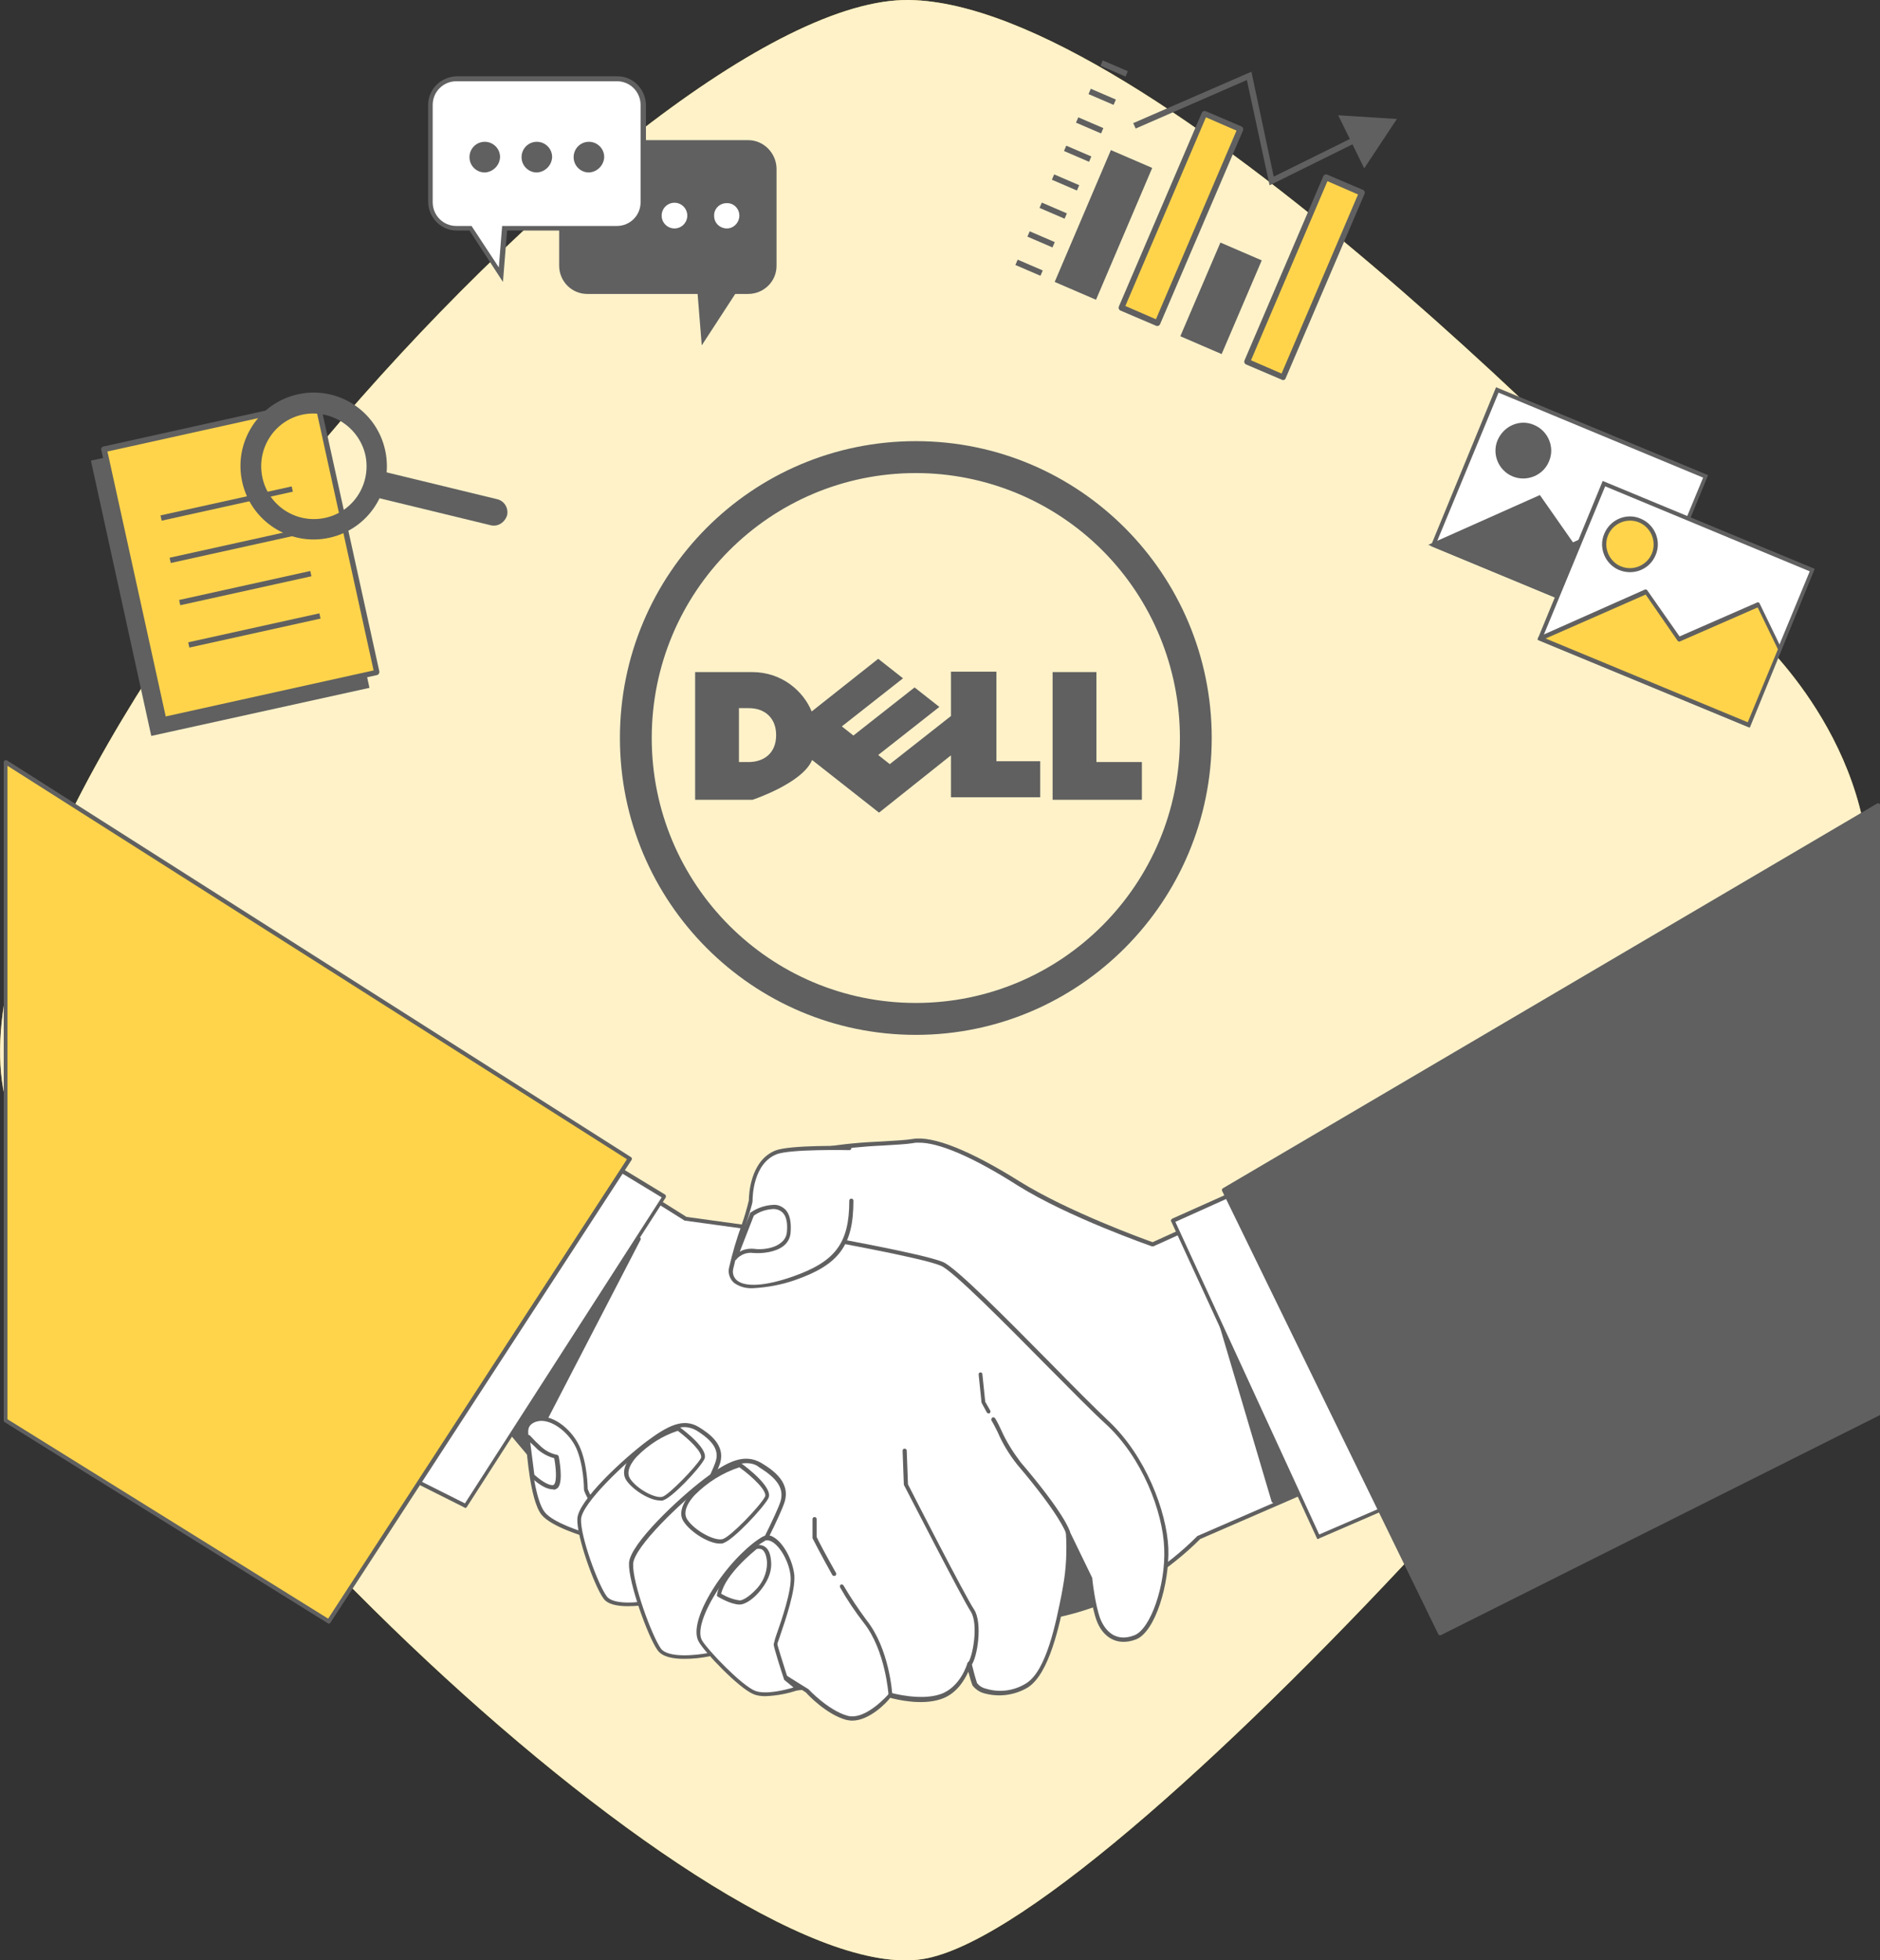 <svg width="329" height="343" viewBox="0 0 329 343" fill="none" xmlns="http://www.w3.org/2000/svg">
<rect x="0" y="0" width="329" height="343" fill="#333333" stroke="none"/>
<g clip-path="url(#clip0_546_3448)">
<path d="M308.605 112.375C306.869 110.633 305.206 108.892 303.542 107.151C285.606 87.999 201.204 0.653 159.112 1.01717e-06C111.812 -0.725 -14.826 142.409 1.447 194.207C17.719 246.005 127 350.037 162.294 342.637C197.588 335.238 312.149 205.524 324.227 170.92C334.497 141.393 314.608 118.468 308.605 112.375Z" fill="#FFD44B"/>
<path opacity="0.7" d="M308.605 112.375C306.869 110.633 305.206 108.892 303.542 107.151C285.606 87.999 201.204 0.653 159.112 1.01717e-06C111.812 -0.725 -14.826 142.409 1.447 194.207C17.719 246.005 127 350.037 162.294 342.637C197.588 335.238 312.149 205.524 324.227 170.92C334.497 141.393 314.608 118.468 308.605 112.375Z" fill="white"/>
<path d="M194.684 27.03L185.245 49.098L191.559 51.816L200.998 29.748L194.684 27.03Z" fill="#606060"/>
<path d="M191.802 52.451L184.57 49.332L194.406 26.262L201.638 29.381L191.802 52.451ZM185.944 48.824L191.296 51.145L200.336 30.034L194.984 27.713L185.944 48.824Z" fill="#606060"/>
<path d="M210.798 19.774L196.255 53.776L202.569 56.494L217.112 22.492L210.798 19.774Z" fill="#FFD44B"/>
<path d="M202.361 57.022L196.069 54.337C195.78 54.192 195.708 53.902 195.78 53.684L210.317 19.733C210.462 19.442 210.751 19.37 210.968 19.442L217.26 22.127C217.549 22.272 217.622 22.562 217.549 22.78L203.012 56.731C202.868 57.022 202.578 57.094 202.361 57.022ZM196.937 53.539L202.289 55.861L216.392 22.852L211.04 20.531L196.937 53.539Z" fill="#606060"/>
<path d="M213.829 43.131L207.241 58.532L213.555 61.249L220.143 45.849L213.829 43.131Z" fill="#606060"/>
<path d="M213.789 61.955L206.556 58.835L213.572 42.44L220.804 45.559L213.789 61.955ZM207.93 58.255L213.282 60.576L219.502 46.067L214.15 43.745L207.93 58.255Z" fill="#606060"/>
<path d="M232.067 30.964L218.236 63.299L224.55 66.016L238.381 33.681L232.067 30.964Z" fill="#FFD44B"/>
<path d="M224.348 66.453L218.056 63.768C217.766 63.623 217.694 63.333 217.766 63.115L231.58 30.832C231.725 30.542 232.014 30.47 232.231 30.542L238.523 33.226C238.812 33.371 238.885 33.662 238.812 33.879L224.999 66.162C224.926 66.453 224.565 66.598 224.348 66.453ZM218.924 63.043L224.275 65.364L237.655 34.024L232.303 31.703L218.924 63.043Z" fill="#606060"/>
<path d="M192.981 10.572L192.582 11.505L196.969 13.393L197.368 12.46L192.981 10.572Z" fill="#606060"/>
<path d="M190.889 15.531L190.49 16.465L194.876 18.353L195.276 17.419L190.889 15.531Z" fill="#606060"/>
<path d="M188.701 20.529L188.302 21.462L192.689 23.35L193.088 22.417L188.701 20.529Z" fill="#606060"/>
<path d="M186.598 25.49L186.198 26.423L190.585 28.311L190.984 27.378L186.598 25.49Z" fill="#606060"/>
<path d="M184.477 30.516L184.077 31.449L188.464 33.337L188.863 32.404L184.477 30.516Z" fill="#606060"/>
<path d="M182.318 35.447L181.918 36.38L186.305 38.268L186.704 37.335L182.318 35.447Z" fill="#606060"/>
<path d="M180.197 40.473L179.797 41.406L184.184 43.294L184.583 42.361L180.197 40.473Z" fill="#606060"/>
<path d="M178.093 45.434L177.694 46.367L182.08 48.255L182.48 47.322L178.093 45.434Z" fill="#606060"/>
<path d="M198.745 22.489L198.311 21.546L218.996 12.55L222.901 30.905L237.583 23.65L238.017 24.593L222.178 32.428L218.2 14.002L198.745 22.489Z" fill="#606060"/>
<path d="M238.74 29.454L244.454 20.821L234.184 20.168L238.74 29.454Z" fill="#606060"/>
<path d="M53.679 72.771L16.386 81.01L26.762 128.266L64.056 120.027L53.679 72.771Z" fill="#606060"/>
<path d="M64.657 120.355L26.47 128.77L15.911 80.599L54.098 72.184L64.657 120.355ZM27.121 127.682L63.5 119.629L53.375 73.272L16.996 81.325L27.121 127.682Z" fill="#606060"/>
<path d="M55.548 70.37L18.254 78.609L28.631 125.865L65.924 117.626L55.548 70.37Z" fill="#FFD44B"/>
<path d="M66.031 118.106L28.712 126.376C28.495 126.449 28.206 126.303 28.134 126.013L17.719 78.713C17.647 78.495 17.792 78.205 18.081 78.133L55.4 69.862C55.617 69.79 55.906 69.935 55.978 70.225L66.393 117.525C66.393 117.816 66.248 118.033 66.031 118.106ZM29.002 125.36L65.38 117.308L55.183 70.951L18.804 79.003L29.002 125.36Z" fill="#606060"/>
<path d="M51.045 85.11L28.09 90.182L28.292 91.103L51.247 86.031L51.045 85.11Z" fill="#606060"/>
<path d="M52.637 92.517L29.682 97.589L29.884 98.51L52.839 93.438L52.637 92.517Z" fill="#606060"/>
<path d="M54.3 99.909L31.345 104.98L31.547 105.901L54.502 100.83L54.3 99.909Z" fill="#606060"/>
<path d="M55.892 107.316L32.936 112.387L33.139 113.308L56.094 108.237L55.892 107.316Z" fill="#606060"/>
<path d="M52.29 69.5C45.636 70.951 41.441 77.552 42.888 84.227C44.334 90.901 50.916 95.109 57.569 93.658C64.223 92.207 68.418 85.605 66.972 78.931C65.453 72.256 58.871 68.049 52.29 69.5ZM56.991 91.046C51.784 92.207 46.576 88.87 45.419 83.646C44.262 78.423 47.589 73.2 52.796 72.039C58.003 70.878 63.211 74.215 64.368 79.439C65.525 84.734 62.198 89.885 56.991 91.046Z" fill="#606060"/>
<path d="M57.642 94.093C50.771 95.616 43.9 91.263 42.382 84.299C40.863 77.407 45.202 70.515 52.145 68.992C59.016 67.468 65.887 71.821 67.406 78.785C68.924 85.75 64.585 92.569 57.642 94.093ZM52.362 69.935C45.925 71.313 41.875 77.697 43.322 84.081C44.768 90.466 51.06 94.601 57.425 93.15C63.862 91.771 67.912 85.387 66.465 79.003C65.091 72.619 58.727 68.556 52.362 69.935ZM57.063 91.554C51.567 92.787 46.142 89.305 44.985 83.791C43.756 78.278 47.227 72.837 52.724 71.676C58.22 70.515 63.645 73.925 64.802 79.438C66.031 84.879 62.56 90.32 57.063 91.554ZM52.941 72.546C47.95 73.635 44.841 78.568 45.925 83.574C47.01 88.579 51.928 91.699 56.919 90.611C61.909 89.522 65.019 84.589 63.934 79.584C62.777 74.65 57.859 71.531 52.941 72.546Z" fill="#606060"/>
<path d="M86.933 91.916C86.571 91.989 86.21 91.989 85.92 91.916L65.597 86.983C64.368 86.693 63.572 85.387 63.862 84.154C64.151 82.921 65.453 82.123 66.682 82.413L87.005 87.346C88.235 87.636 89.03 88.87 88.741 90.175C88.452 91.046 87.801 91.699 86.933 91.916Z" fill="#606060"/>
<path d="M102.772 24.884H130.906C133.365 24.884 135.462 26.915 135.462 29.381V46.43C135.462 48.896 133.437 50.928 130.978 50.928H128.519L123.167 59.053L122.516 50.928H102.844C100.385 50.928 98.288 48.896 98.288 46.43V29.454C98.288 26.915 100.313 24.884 102.772 24.884Z" fill="#606060"/>
<path d="M122.806 60.431L122.082 51.435H102.772C100.024 51.435 97.854 49.187 97.854 46.502V29.454C97.854 26.697 100.096 24.521 102.844 24.521H130.906C133.654 24.521 135.824 26.77 135.896 29.454V46.502C135.896 49.259 133.654 51.435 130.906 51.435H128.664L122.806 60.431ZM102.772 25.319C100.53 25.319 98.649 27.132 98.649 29.454V46.502C98.649 48.751 100.458 50.638 102.772 50.638H122.878L123.456 57.892L128.23 50.638H130.906C133.148 50.638 135.028 48.824 135.028 46.502V29.454C135.028 27.205 133.22 25.319 130.906 25.319H102.772Z" fill="#606060"/>
<path d="M111.161 37.724C111.161 36.491 110.149 35.475 108.919 35.548C107.69 35.548 106.677 36.563 106.75 37.797C106.75 39.03 107.762 39.973 108.992 39.973C110.149 39.973 111.161 38.958 111.161 37.724C111.161 37.797 111.161 37.797 111.161 37.724Z" fill="white"/>
<path d="M118.032 39.973C119.27 39.973 120.274 38.966 120.274 37.724C120.274 36.482 119.27 35.475 118.032 35.475C116.794 35.475 115.79 36.482 115.79 37.724C115.79 38.966 116.794 39.973 118.032 39.973Z" fill="white"/>
<path d="M129.387 37.724C129.387 36.491 128.374 35.475 127.145 35.548C125.915 35.548 124.903 36.563 124.975 37.797C124.975 39.03 125.988 39.973 127.217 39.973C128.374 39.973 129.387 38.958 129.387 37.724C129.387 37.797 129.387 37.797 129.387 37.724Z" fill="white"/>
<path d="M107.979 13.784H79.845C77.314 13.784 75.289 15.815 75.289 18.354V35.403C75.289 37.869 77.314 39.901 79.773 39.901H82.232L87.584 48.026L88.235 39.901H107.907C110.366 39.901 112.463 37.869 112.463 35.403V18.354C112.535 15.815 110.51 13.784 107.979 13.784Z" fill="white"/>
<path d="M88.018 49.332L82.16 40.336H79.918C77.169 40.336 75 38.087 74.927 35.403V18.354C74.927 15.598 77.169 13.421 79.918 13.349H108.051C110.8 13.349 112.969 15.598 113.042 18.354V35.403C113.042 38.16 110.8 40.336 108.051 40.336H88.741L88.018 49.332ZM79.845 14.219C77.603 14.219 75.723 16.033 75.723 18.354V35.403C75.723 37.652 77.531 39.538 79.845 39.538H82.521L87.295 46.792L87.873 39.538H107.979C110.221 39.538 112.102 37.724 112.102 35.403V18.354C112.102 16.105 110.293 14.219 107.979 14.219H79.845Z" fill="#606060"/>
<path d="M87.005 27.495C87.005 26.262 85.993 25.246 84.763 25.246C83.534 25.246 82.521 26.262 82.521 27.495C82.521 28.729 83.534 29.744 84.763 29.744C85.993 29.744 87.005 28.729 87.005 27.495Z" fill="#606060"/>
<path d="M84.835 30.179C83.389 30.179 82.159 29.019 82.159 27.495C82.159 26.044 83.317 24.811 84.835 24.811C86.282 24.811 87.511 25.972 87.511 27.495C87.439 28.946 86.282 30.107 84.835 30.179ZM84.835 25.681C83.823 25.681 83.027 26.48 83.027 27.495C83.027 28.511 83.823 29.309 84.835 29.309C85.848 29.309 86.644 28.511 86.644 27.495C86.571 26.48 85.776 25.681 84.835 25.681Z" fill="#606060"/>
<path d="M96.118 27.495C96.118 26.262 95.106 25.246 93.876 25.246C92.647 25.246 91.634 26.262 91.634 27.495C91.634 28.729 92.647 29.744 93.876 29.744C95.106 29.744 96.118 28.729 96.118 27.495Z" fill="#606060"/>
<path d="M93.948 30.179C92.502 30.179 91.272 29.019 91.272 27.495C91.272 26.044 92.43 24.811 93.948 24.811C95.395 24.811 96.624 25.972 96.624 27.495C96.552 28.946 95.395 30.107 93.948 30.179ZM93.948 25.681C92.936 25.681 92.14 26.48 92.14 27.495C92.14 28.511 92.936 29.309 93.948 29.309C94.961 29.309 95.756 28.511 95.756 27.495C95.684 26.48 94.888 25.681 93.948 25.681Z" fill="#606060"/>
<path d="M105.303 27.495C105.303 26.262 104.291 25.246 103.061 25.246C101.832 25.246 100.819 26.262 100.819 27.495C100.819 28.729 101.832 29.744 103.061 29.744C104.291 29.744 105.303 28.729 105.303 27.495Z" fill="#606060"/>
<path d="M103.061 30.179C101.615 30.179 100.385 29.019 100.385 27.495C100.385 26.044 101.542 24.811 103.061 24.811C104.508 24.811 105.737 25.972 105.737 27.495C105.665 28.946 104.508 30.107 103.061 30.179ZM103.061 25.681C102.049 25.681 101.253 26.48 101.253 27.495C101.253 28.511 102.049 29.309 103.061 29.309C104.074 29.309 104.869 28.511 104.869 27.495C104.869 26.48 104.074 25.681 103.061 25.681Z" fill="#606060"/>
<path d="M262.042 68.222L250.878 95.306L287.302 110.414L298.467 83.329L262.042 68.222Z" fill="white"/>
<path d="M287.486 110.924L250.384 95.544L261.811 67.758L298.913 83.138L287.486 110.924ZM251.324 95.109L287.125 109.981L298.046 83.574L262.245 68.702L251.324 95.109Z" fill="#606060"/>
<path d="M292.766 97.14L289.005 89.377L275.119 95.399L269.333 87.128L250.891 95.326L287.342 110.416L292.766 97.14Z" fill="#606060"/>
<path d="M287.486 110.924L249.95 95.326L269.478 86.621L275.264 94.891L289.222 88.797L293.2 97.067L287.486 110.924ZM251.758 95.326L287.125 109.981L292.404 97.212L288.86 89.885L274.974 95.907L269.188 87.636L251.758 95.326Z" fill="#606060"/>
<path d="M270.707 80.599C269.767 82.921 267.091 84.009 264.849 83.066C262.607 82.123 261.45 79.439 262.39 77.189C263.33 74.868 266.006 73.78 268.248 74.723C270.563 75.666 271.647 78.278 270.707 80.599Z" fill="#606060"/>
<path d="M264.704 83.356C262.245 82.34 261.016 79.439 262.101 76.972C263.185 74.505 266.006 73.272 268.465 74.36C270.924 75.376 272.154 78.278 271.069 80.744C270.056 83.211 267.163 84.372 264.704 83.356ZM268.176 75.013C266.078 74.143 263.619 75.158 262.752 77.262C261.884 79.366 262.896 81.832 264.994 82.703C267.091 83.574 269.55 82.558 270.418 80.454C271.286 78.35 270.273 75.884 268.176 75.013Z" fill="#606060"/>
<path d="M280.71 84.641L269.545 111.725L305.97 126.833L317.135 99.748L280.71 84.641Z" fill="white"/>
<path d="M306.218 127.319L269.044 111.939L280.471 84.154L317.573 99.534L306.218 127.319ZM269.984 111.504L305.784 126.376L316.705 99.969L280.905 85.097L269.984 111.504Z" fill="#606060"/>
<path d="M311.498 113.535L307.665 105.773L293.778 111.794L287.993 103.524L269.55 111.722L306.001 126.811L311.498 113.535Z" fill="#FFD44B"/>
<path d="M305.856 127.174L269.405 112.084C269.188 112.012 269.116 111.794 269.188 111.577C269.188 111.504 269.261 111.432 269.405 111.359L287.848 103.161C287.993 103.089 288.209 103.161 288.282 103.306L293.923 111.359L307.52 105.41C307.665 105.338 307.881 105.41 307.954 105.628L311.715 113.39C311.787 113.463 311.787 113.608 311.715 113.68L306.218 126.956C306.218 127.174 306.073 127.247 305.856 127.174ZM270.49 111.722L305.856 126.376L311.136 113.608L307.592 106.281L293.995 112.23C293.851 112.302 293.634 112.23 293.561 112.084L287.993 104.032L270.49 111.722Z" fill="#606060"/>
<path d="M285.244 99.751C287.721 99.751 289.728 97.738 289.728 95.254C289.728 92.769 287.721 90.756 285.244 90.756C282.768 90.756 280.76 92.769 280.76 95.254C280.76 97.738 282.768 99.751 285.244 99.751Z" fill="#FFD44B"/>
<path d="M283.364 99.751C280.905 98.736 279.675 95.834 280.76 93.367C281.773 90.901 284.666 89.668 287.125 90.756C289.584 91.771 290.813 94.673 289.728 97.14C288.716 99.606 285.895 100.767 283.364 99.751ZM286.835 91.409C284.738 90.538 282.279 91.554 281.411 93.658C280.543 95.761 281.556 98.228 283.653 99.099C285.751 99.969 288.21 98.954 289.077 96.85C289.945 94.746 288.933 92.279 286.835 91.409Z" fill="#606060"/>
<path d="M201.71 217.64C201.71 217.64 187.39 212.706 178.278 206.975C169.165 201.244 162.945 199.068 159.763 199.576C156.58 200.083 149.42 200.083 144.213 201.026C139.006 201.97 135.751 202.985 134.811 205.452C133.871 207.918 137.993 214.883 143.201 216.334C148.408 217.785 158.75 224.749 158.75 224.749C158.75 224.749 113.548 268.059 115.284 272.557C117.019 276.983 136.764 295.119 139.44 295.337C142.188 295.555 182.906 282.932 185.365 282.424C190.862 281.19 196.142 279.014 200.843 275.967C204.025 273.936 207.062 271.469 209.738 268.785L230.206 259.862L206.99 215.028L201.71 217.64Z" fill="white"/>
<path d="M139.585 295.772H139.512C136.33 295.482 116.658 276.983 114.994 272.775C113.259 268.35 152.313 230.625 158.244 224.894C156.364 223.661 147.685 218.075 143.128 216.769C139.584 215.753 136.619 212.416 135.245 209.514C134.377 207.773 134.16 206.322 134.522 205.379C135.534 202.84 138.717 201.752 144.141 200.736C147.54 200.156 150.939 199.866 154.411 199.721C156.581 199.576 158.461 199.503 159.763 199.285C163.307 198.705 169.816 201.317 178.495 206.758C187.029 212.054 200.264 216.842 201.71 217.349L206.99 214.955C207.135 214.883 207.352 214.955 207.424 215.1L230.64 259.934C230.712 260.007 230.712 260.152 230.64 260.224C230.64 260.297 230.568 260.37 230.423 260.442L210.028 269.293C207.352 271.977 204.314 274.371 201.132 276.475C196.286 279.522 191.007 281.698 185.438 282.931C184.642 283.077 179.796 284.528 173.721 286.341C157.014 291.274 141.827 295.772 139.585 295.772ZM160.703 199.938C160.414 199.938 160.124 199.938 159.835 200.011C158.533 200.228 156.653 200.301 154.411 200.446C151.012 200.591 147.612 200.954 144.286 201.462C139.078 202.477 136.041 203.42 135.173 205.669C134.883 206.395 135.173 207.773 135.896 209.224C137.198 211.981 140.091 215.173 143.345 216.116C148.553 217.567 158.606 224.314 158.967 224.604C159.04 224.677 159.112 224.749 159.112 224.894C159.112 224.967 159.112 225.112 159.04 225.184C140.959 242.523 114.488 269.51 115.645 272.557C117.381 276.983 137.053 294.902 139.512 295.119C141.248 295.264 161.426 289.243 173.504 285.688C179.869 283.802 184.497 282.424 185.293 282.279C190.79 281.045 195.997 278.869 200.698 275.894C203.88 273.863 206.845 271.469 209.521 268.785C209.521 268.785 209.594 268.712 209.666 268.712L229.844 259.934L206.99 215.753L201.855 218.075C201.783 218.075 201.71 218.075 201.566 218.075C201.421 218.002 187.101 213.069 178.061 207.411C170.322 202.477 164.247 199.866 160.703 199.938Z" fill="#606060"/>
<path d="M180.954 259.281C180.954 259.281 191.368 268.567 192.525 272.557C193.176 275.169 193.032 277.926 192.236 280.465L185.438 282.496L180.954 259.281Z" fill="#606060"/>
<path d="M185.438 282.859C185.365 282.859 185.293 282.859 185.221 282.786C185.148 282.714 185.076 282.641 185.076 282.569L180.592 259.354C180.592 259.136 180.664 258.991 180.881 258.919C181.026 258.919 181.098 258.919 181.171 258.991C181.604 259.354 191.73 268.422 192.815 272.412C193.466 275.097 193.393 277.926 192.525 280.538C192.453 280.61 192.381 280.755 192.308 280.755L185.51 282.786L185.438 282.859ZM181.46 260.297L185.655 282.061L191.874 280.175C192.598 277.708 192.67 275.097 192.091 272.63C191.223 269.51 183.919 262.546 181.46 260.297Z" fill="#606060"/>
<path d="M213.355 230.48L222.901 262.691L230.351 260.007L213.355 230.48Z" fill="#606060"/>
<path d="M222.901 263.054C222.829 263.054 222.829 263.054 222.757 262.981C222.684 262.909 222.612 262.836 222.54 262.764L212.993 230.553C212.921 230.335 213.065 230.19 213.21 230.118C213.354 230.045 213.499 230.118 213.571 230.263L230.64 259.789C230.712 259.862 230.712 260.007 230.64 260.079C230.64 260.152 230.495 260.224 230.423 260.297L222.974 262.981C222.974 263.054 222.974 263.054 222.901 263.054ZM214.512 233.237L223.118 262.256L229.844 259.789L214.512 233.237Z" fill="#606060"/>
<path d="M143.201 216.406C143.201 216.406 161.499 219.598 164.898 221.122C168.297 222.645 187.101 242.668 193.755 248.835C200.409 255.001 203.88 264.722 204.097 270.889C204.314 277.055 201.855 285.253 198.673 286.486C195.491 287.72 193.249 285.978 192.236 283.512C191.224 281.045 190.79 276.33 190.79 276.33L186.812 268.132C187.101 271.324 186.884 274.589 186.306 277.781C185.293 282.496 183.557 292.363 179.652 294.829C175.674 297.296 171.045 295.845 170.539 294.612C170.105 293.451 169.816 292.29 169.526 291.129C169.526 291.129 168.297 295.555 164.608 296.788C160.92 298.021 155.713 296.57 155.713 296.57C155.713 296.57 151.518 301.503 148.046 300.56C144.575 299.617 141.103 295.845 141.103 295.845C141.103 295.845 129.532 288.663 118.9 281.263C108.268 273.863 89.247 250.576 89.247 250.576L80.135 244.845L108.051 205.742L119.912 213.142L143.201 216.406Z" fill="white"/>
<path d="M149.131 301.068C148.77 301.068 148.408 300.996 148.046 300.923C144.647 299.98 141.393 296.57 141.031 296.135C140.308 295.627 129.025 288.663 118.828 281.553C108.485 274.371 90.115 252.027 89.175 250.866L80.062 245.207C79.99 245.135 79.918 245.062 79.918 244.99C79.918 244.917 79.918 244.772 79.99 244.7L107.834 205.597C107.907 205.452 108.124 205.379 108.341 205.524L120.129 212.924L143.273 216.116C143.996 216.261 161.643 219.381 165.042 220.832C167.357 221.847 176.18 230.771 183.919 238.606C187.897 242.668 191.73 246.513 193.972 248.617C200.481 254.711 204.169 264.432 204.459 270.889C204.676 277.055 202.217 285.471 198.817 286.849C195.201 288.227 192.887 286.124 191.947 283.657C191.007 281.19 190.573 277.055 190.428 276.475L187.246 269.946C187.318 272.63 187.173 275.314 186.667 277.926L186.45 279.159C185.438 284.31 183.629 292.87 179.869 295.264C177.554 296.643 174.806 297.006 172.202 296.28C171.407 296.062 170.684 295.555 170.177 294.902C169.888 294.104 169.671 293.306 169.454 292.508C168.803 293.959 167.357 296.425 164.681 297.296C161.282 298.457 156.87 297.368 155.785 297.078C155.206 297.876 152.169 301.068 149.131 301.068ZM80.785 244.772L89.609 250.286L89.681 250.358C89.898 250.576 108.775 273.646 119.262 280.973C129.676 288.3 141.32 295.482 141.465 295.555L141.537 295.627C141.537 295.627 144.936 299.255 148.263 300.198C151.446 301.141 155.496 296.425 155.568 296.353C155.64 296.28 155.785 296.208 155.93 296.208C156.002 296.208 161.065 297.659 164.608 296.425C168.152 295.192 169.309 290.984 169.309 290.984C169.382 290.839 169.454 290.694 169.671 290.767C169.816 290.767 169.96 290.912 170.033 291.057C170.322 292.218 170.611 293.378 170.973 294.466C171.334 294.974 171.913 295.337 172.564 295.482C174.951 296.208 177.482 295.845 179.579 294.539C183.123 292.363 184.787 283.947 185.799 278.869L186.016 277.636C186.595 274.516 186.739 271.252 186.522 268.06C186.522 267.842 186.667 267.697 186.812 267.697C186.956 267.697 187.101 267.769 187.173 267.914L191.151 276.112C191.151 276.185 191.151 276.185 191.151 276.257C191.151 276.33 191.657 280.973 192.598 283.367C193.032 284.382 194.623 287.647 198.528 286.124C201.349 285.035 204.025 277.345 203.735 270.889C203.518 264.577 199.902 255.001 193.466 249.125C191.151 247.021 187.39 243.176 183.34 239.113C176.036 231.714 166.85 222.428 164.681 221.485C161.354 220.034 143.49 216.914 143.056 216.769L119.84 213.577C119.768 213.577 119.768 213.577 119.695 213.505L108.124 206.25L80.785 244.772Z" fill="#606060"/>
<path d="M111.668 216.697L92.502 253.695L89.392 250.576L111.668 216.697Z" fill="#606060"/>
<path d="M92.502 254.058C92.43 254.058 92.357 254.058 92.285 253.985L89.247 250.939C89.103 250.793 89.103 250.648 89.175 250.503L111.451 216.551C111.523 216.406 111.74 216.334 111.957 216.479C112.102 216.551 112.174 216.769 112.102 216.914L92.936 253.913C92.791 253.913 92.647 253.985 92.502 254.058ZM89.898 250.576L92.43 253.115L108.268 222.645L89.898 250.576Z" fill="#606060"/>
<path d="M148.697 200.809C148.697 200.809 138.355 200.519 135.824 201.534C131.629 203.275 131.412 208.934 131.412 209.95C131.412 210.965 128.447 218.873 127.94 221.847C127.434 224.822 130.906 226.273 138.789 223.588C146.672 220.832 148.914 217.422 148.914 209.95" fill="white"/>
<path d="M131.846 225.402C130.616 225.475 129.459 225.184 128.447 224.459C127.723 223.806 127.362 222.79 127.579 221.847C128.157 219.308 128.881 216.842 129.748 214.448C130.255 212.997 130.689 211.546 131.05 210.022C131.05 209.297 131.195 203.13 135.679 201.317C138.21 200.301 148.263 200.519 148.625 200.519C148.842 200.519 148.987 200.664 148.987 200.881C148.987 201.099 148.842 201.244 148.625 201.244C148.553 201.244 138.283 201.026 135.896 201.97C131.774 203.638 131.701 209.442 131.701 210.095C131.701 210.603 131.195 212.054 130.399 214.738C129.532 217.132 128.881 219.598 128.302 222.065C128.157 222.79 128.374 223.516 128.953 224.024C130.399 225.257 133.943 225.039 138.717 223.371C146.166 220.759 148.625 217.567 148.625 210.095C148.625 209.877 148.77 209.732 148.987 209.732C149.204 209.732 149.348 209.877 149.348 210.095C149.348 217.93 146.817 221.34 139.006 224.024C136.692 224.822 134.305 225.257 131.846 225.402Z" fill="#606060"/>
<path d="M128.664 220.469C128.591 220.469 128.519 220.469 128.447 220.396C128.302 220.324 128.23 220.106 128.302 219.961L131.267 212.271C131.267 212.199 131.34 212.126 131.412 212.126C132.569 211.328 133.943 210.893 135.317 210.82C136.113 210.748 136.909 211.11 137.487 211.691C138.21 212.489 138.5 213.795 138.355 215.681C138.283 216.624 137.849 217.422 137.126 218.002C135.751 219.091 133.437 219.381 131.774 219.236C130.689 219.091 129.604 219.526 128.881 220.324C128.881 220.469 128.808 220.469 128.664 220.469ZM131.918 212.707L129.459 219.018C130.182 218.583 131.05 218.438 131.918 218.51C133.365 218.728 135.534 218.438 136.692 217.422C137.27 216.987 137.632 216.334 137.704 215.608C137.849 214.012 137.632 212.852 136.981 212.199C136.547 211.763 135.968 211.546 135.317 211.546C134.088 211.618 132.931 211.981 131.918 212.707Z" fill="#606060"/>
<path d="M186.884 268.495C186.739 268.495 186.595 268.422 186.522 268.205C186.522 268.205 185.582 265.158 177.988 256.234C176.614 254.493 175.457 252.607 174.589 250.576C174.227 249.85 173.866 249.125 173.504 248.544C173.432 248.399 173.504 248.182 173.649 248.037C173.794 247.964 174.01 247.964 174.155 248.182C174.517 248.762 174.878 249.488 175.24 250.286C176.108 252.244 177.265 254.058 178.567 255.799C186.378 264.94 187.246 267.914 187.246 268.059C187.318 268.277 187.173 268.422 187.029 268.495H186.884Z" fill="#606060"/>
<path d="M172.998 247.311C172.853 247.311 172.781 247.239 172.709 247.166L171.841 245.57C171.841 245.497 171.768 245.497 171.768 245.425L171.262 240.492C171.262 240.274 171.407 240.129 171.551 240.129C171.768 240.129 171.913 240.274 171.913 240.419L172.419 245.28L173.287 246.803C173.36 246.948 173.36 247.166 173.143 247.311C173.143 247.311 173.07 247.311 172.998 247.311Z" fill="#606060"/>
<path d="M169.671 291.565C169.454 291.565 169.31 291.419 169.31 291.202C169.31 291.129 169.31 291.057 169.382 290.984C170.25 289.896 171.262 284.165 169.888 281.988C168.442 279.812 158.678 260.732 158.244 259.934C158.244 259.862 158.172 259.862 158.172 259.789L157.955 253.84C157.955 253.623 158.099 253.478 158.316 253.478C158.533 253.478 158.678 253.623 158.678 253.84L158.895 259.717C159.546 261.022 169.02 279.522 170.467 281.626C171.985 283.947 171.045 290.114 169.96 291.419C169.888 291.565 169.743 291.565 169.671 291.565Z" fill="#606060"/>
<path d="M155.857 297.006C155.64 297.006 155.496 296.86 155.496 296.643C155.496 296.57 154.989 288.808 151.156 283.947C149.637 281.988 148.263 279.957 147.034 277.781C146.962 277.636 146.962 277.418 147.106 277.273C147.251 277.2 147.468 277.2 147.612 277.418C148.842 279.522 150.216 281.553 151.663 283.512C155.64 288.518 156.147 296.28 156.147 296.57C156.219 296.788 156.074 297.006 155.857 297.006Z" fill="#606060"/>
<path d="M145.949 275.749C145.804 275.749 145.732 275.677 145.66 275.604C143.707 272.122 142.188 269.148 142.188 269.148C142.188 269.075 142.188 269.075 142.188 269.003V265.811C142.188 265.593 142.333 265.448 142.55 265.448C142.767 265.448 142.911 265.593 142.911 265.811V268.93C143.128 269.438 144.575 272.195 146.311 275.242C146.383 275.387 146.311 275.604 146.166 275.749C146.094 275.677 146.021 275.749 145.949 275.749Z" fill="#606060"/>
<path d="M102.627 268.64C102.627 268.64 96.697 266.971 95.033 264.867C93.37 262.764 92.647 255.944 92.502 253.768C92.357 251.591 91.128 249.488 93.659 248.544C96.263 247.601 99.734 250.431 101.036 253.333C102.338 256.234 102.41 260.152 102.41 260.732C102.41 261.313 104.435 264.577 104.435 264.577C104.435 264.577 106.388 268.132 102.627 268.64Z" fill="white"/>
<path d="M102.627 268.93H102.555C102.338 268.858 96.48 267.189 94.744 265.013C92.719 262.401 92.213 253.768 92.14 253.768C92.068 253.26 91.996 252.752 91.923 252.244C91.634 250.721 91.272 248.98 93.587 248.109C96.335 247.094 99.951 249.923 101.398 253.042C102.844 256.162 102.844 260.515 102.844 260.515C103.35 261.82 104.074 262.981 104.797 264.142C104.869 264.215 105.809 266.101 105.014 267.479C104.58 268.422 103.64 268.93 102.627 268.93ZM94.744 248.617C94.382 248.617 94.093 248.69 93.804 248.762C92.213 249.342 92.285 250.358 92.646 252.099C92.791 252.607 92.863 253.187 92.863 253.695C93.008 256.452 93.804 262.691 95.322 264.577C96.769 266.463 102.049 268.059 102.699 268.277C103.423 268.277 104.074 267.914 104.508 267.261C105.086 266.173 104.291 264.65 104.291 264.577C103.712 263.634 102.193 261.24 102.193 260.587C102.193 260.515 102.193 256.38 100.819 253.333C99.662 250.866 96.986 248.617 94.744 248.617Z" fill="#606060"/>
<path d="M93.153 258.193C93.153 258.193 95.25 260.297 96.769 260.224C98.288 260.152 97.275 254.929 97.275 254.929C96.19 254.638 95.178 254.131 94.31 253.405C93.587 252.752 92.936 252.099 92.285 251.374L93.153 258.193Z" fill="white"/>
<path d="M96.697 260.587C95.033 260.587 93.008 258.556 92.936 258.483C92.863 258.411 92.863 258.338 92.863 258.266L92.068 251.446C92.068 251.301 92.14 251.156 92.285 251.084C92.43 251.011 92.574 251.084 92.719 251.156C93.37 251.882 94.021 252.535 94.671 253.115C95.467 253.84 96.407 254.348 97.492 254.566C97.637 254.566 97.709 254.711 97.781 254.856C97.854 255.291 98.577 258.991 97.709 260.225C97.564 260.442 97.275 260.587 96.986 260.66L96.697 260.587ZM93.514 258.048C94.165 258.628 95.756 259.934 96.769 259.862C96.841 259.862 96.914 259.789 96.986 259.717C97.492 259.064 97.275 256.67 96.986 255.146C95.901 254.856 94.961 254.348 94.093 253.623C93.587 253.115 93.153 252.68 92.791 252.389L93.514 258.048Z" fill="#606060"/>
<path d="M113.693 280.32C113.693 280.32 107.4 281.626 105.809 279.449C104.218 277.273 101.181 268.712 101.253 265.738C101.325 262.764 109.209 255.436 113.186 252.462C117.164 249.488 119.623 248.544 122.01 249.923C124.397 251.374 126.277 253.115 125.554 255.654C124.83 258.121 119.117 268.93 118.177 270.816C117.236 272.702 116.296 279.449 116.296 279.449L113.693 280.32Z" fill="white"/>
<path d="M109.859 281.045C108.124 281.045 106.316 280.755 105.592 279.667C104.001 277.491 100.891 268.857 101.036 265.738C101.181 262.546 109.064 255.291 113.114 252.244C116.803 249.488 119.551 248.037 122.299 249.705C124.324 250.939 126.856 252.897 126.06 255.872C125.481 257.903 121.721 265.158 119.768 269.003C119.262 269.946 118.9 270.671 118.683 271.106C117.743 272.92 116.803 279.594 116.803 279.594C116.803 279.739 116.73 279.812 116.586 279.885L113.982 280.755C112.463 280.9 111.161 281.045 109.859 281.045ZM119.768 249.705C118.177 249.705 116.224 250.721 113.476 252.825C109.426 255.872 101.832 263.054 101.687 265.811C101.542 268.785 104.652 277.273 106.171 279.304C107.328 280.9 111.957 280.392 113.62 280.03L116.007 279.232C116.152 278.071 117.02 272.485 117.887 270.744L118.972 268.64C120.997 264.795 124.686 257.613 125.264 255.654C125.843 253.695 124.758 252.099 121.865 250.286C121.214 249.923 120.491 249.705 119.768 249.705Z" fill="#606060"/>
<path d="M111.306 254.493C111.306 254.493 108.702 257.032 110.004 258.919C111.306 260.805 114.633 262.618 116.079 262.111C117.526 261.603 122.155 256.742 123.022 255.219C123.89 253.695 118.755 249.995 118.755 249.995C115.862 250.866 113.331 252.389 111.306 254.493Z" fill="white"/>
<path d="M115.501 262.546C113.693 262.546 110.8 260.732 109.643 259.064C108.196 256.96 110.8 254.348 111.017 254.203C113.114 252.027 115.718 250.431 118.538 249.56C118.611 249.56 118.755 249.56 118.828 249.633C119.696 250.286 124.18 253.623 123.239 255.364C122.299 257.105 117.67 261.966 116.152 262.473C116.007 262.546 115.79 262.618 115.501 262.546ZM118.611 250.358C115.935 251.229 113.548 252.752 111.523 254.783C111.523 254.783 109.136 257.105 110.293 258.774C111.595 260.66 114.778 262.256 115.935 261.893C117.092 261.53 121.793 256.67 122.661 255.146C123.095 254.203 120.563 251.809 118.611 250.358Z" fill="#606060"/>
<path d="M124.035 289.461C124.035 289.461 117.164 290.839 115.428 288.518C113.765 286.196 110.366 276.765 110.51 273.5C110.655 270.236 119.189 262.256 123.529 258.991C127.796 255.727 130.544 254.711 133.148 256.234C135.751 257.83 137.849 259.789 137.053 262.473C136.258 265.23 130.038 276.983 129.025 279.014C128.013 281.045 126.928 288.445 126.928 288.445L124.035 289.461Z" fill="white"/>
<path d="M119.768 290.259C117.887 290.259 115.935 289.969 115.067 288.735C113.403 286.414 109.932 276.838 110.076 273.5C110.221 270.163 118.828 262.111 123.239 258.774C127.217 255.727 130.255 254.203 133.292 256.017C135.462 257.323 138.283 259.426 137.342 262.691C136.691 264.94 132.641 272.775 130.399 277.055C129.893 278.071 129.459 278.941 129.242 279.304C128.23 281.335 127.217 288.518 127.217 288.59C127.217 288.735 127.072 288.808 127 288.88L124.107 289.823C122.661 290.114 121.214 290.259 119.768 290.259ZM130.616 256.017C128.808 256.017 126.711 257.105 123.673 259.426C119.262 262.764 110.944 270.671 110.8 273.646C110.655 276.91 114.054 286.196 115.645 288.445C116.947 290.186 121.937 289.606 123.89 289.243L126.494 288.372C126.711 287.139 127.651 281.045 128.591 279.087C128.808 278.651 129.242 277.853 129.748 276.838C131.918 272.63 135.968 264.795 136.619 262.618C137.198 260.442 136.041 258.701 132.858 256.742C132.28 256.234 131.484 256.017 130.616 256.017Z" fill="#606060"/>
<path d="M121.431 261.313C121.431 261.313 118.538 264.069 120.057 266.173C121.576 268.277 125.12 270.236 126.711 269.728C128.302 269.22 133.365 263.852 134.232 262.183C135.1 260.515 129.531 256.452 129.531 256.452C126.422 257.323 123.673 258.991 121.431 261.313Z" fill="white"/>
<path d="M125.988 270.091C124.035 270.091 120.925 268.132 119.696 266.318C118.104 264.069 120.997 261.24 121.142 261.022C123.456 258.701 126.277 256.96 129.387 255.944C129.459 255.944 129.604 255.944 129.676 256.017C130.689 256.742 135.462 260.37 134.45 262.183C133.509 263.924 128.374 269.365 126.711 269.946C126.494 270.091 126.277 270.091 125.988 270.091ZM129.387 256.742C126.494 257.685 123.818 259.354 121.648 261.53C121.648 261.53 119.045 264.069 120.274 265.883C121.576 267.842 125.12 269.728 126.494 269.293C127.868 268.858 132.931 263.634 133.871 261.893C134.377 260.95 131.629 258.338 129.387 256.742Z" fill="#606060"/>
<path d="M137.415 293.668C137.415 293.668 135.607 288.227 135.607 287.72C135.607 287.212 138.934 279.232 138.572 275.822C138.21 272.34 135.462 268.35 133.582 269.365C131.774 270.381 128.447 273.21 125.481 277.636C122.516 282.134 121.504 285.616 122.516 287.212C123.529 288.88 129.459 295.192 131.918 296.135C134.377 297.078 139.512 295.41 139.512 295.41L137.415 293.668Z" fill="white"/>
<path d="M133.943 296.788C133.22 296.788 132.497 296.715 131.846 296.425C129.315 295.41 123.239 289.025 122.299 287.284C121.214 285.471 122.299 281.771 125.264 277.273C128.085 273.065 131.412 270.018 133.509 268.858C134.088 268.567 134.739 268.567 135.317 268.93C137.053 269.873 138.717 272.92 139.006 275.604C139.223 278.289 137.487 283.367 136.547 286.124C136.33 286.849 136.041 287.502 136.041 287.647C136.041 287.937 136.981 290.839 137.776 293.378L139.801 295.047C139.874 295.119 139.946 295.264 139.946 295.41C139.946 295.555 139.801 295.627 139.729 295.7C137.849 296.353 135.896 296.715 133.943 296.788ZM134.233 269.51C134.088 269.51 133.943 269.51 133.799 269.656C131.846 270.744 128.591 273.718 125.843 277.853C123.095 281.988 121.938 285.543 122.878 287.067C123.818 288.663 129.748 294.902 132.135 295.845C133.943 296.57 137.415 295.7 138.861 295.264L137.27 293.959C137.198 293.886 137.198 293.886 137.198 293.814C136.764 292.508 135.39 288.227 135.39 287.72C135.534 287.139 135.679 286.559 135.896 285.979C136.764 283.512 138.572 278.289 138.355 275.822C138.138 273.355 136.547 270.526 135.028 269.728C134.739 269.583 134.45 269.51 134.233 269.51Z" fill="#606060"/>
<path d="M125.843 279.087C125.843 279.087 128.013 280.392 129.459 280.392C130.978 280.392 134.739 276.91 134.594 273.428C134.45 269.946 132.28 270.744 132.28 270.744C132.28 270.744 126.494 275.097 125.843 279.087Z" fill="white"/>
<path d="M129.459 280.755C127.868 280.755 125.771 279.449 125.626 279.377C125.481 279.304 125.409 279.159 125.481 279.014C126.205 274.951 131.774 270.671 132.063 270.526L132.135 270.454C132.714 270.236 133.292 270.308 133.799 270.599C134.522 271.034 134.883 271.977 134.956 273.428C135.1 275.967 133.292 278.071 132.569 278.869C131.484 280.03 130.255 280.755 129.459 280.755ZM126.205 278.869C127.217 279.449 128.302 279.885 129.459 280.03C129.965 280.03 130.978 279.449 132.063 278.361C133.437 277.055 134.233 275.314 134.233 273.428C134.16 272.267 133.871 271.542 133.437 271.179C133.148 270.961 132.786 270.961 132.424 271.034C131.918 271.469 127 275.387 126.205 278.869Z" fill="#606060"/>
<path d="M205.182 213.577L230.712 268.93L245.973 262.328L219.285 207.266L205.182 213.577Z" fill="white"/>
<path d="M230.712 269.293C230.568 269.293 230.423 269.22 230.423 269.075L204.965 213.722C204.893 213.65 204.893 213.504 204.965 213.432C204.965 213.359 205.037 213.287 205.182 213.214L219.285 206.903C219.43 206.83 219.647 206.903 219.719 207.048L246.406 262.038C246.479 262.111 246.479 262.256 246.406 262.328C246.406 262.401 246.334 262.473 246.189 262.546L230.929 269.148C230.785 269.22 230.712 269.293 230.712 269.293ZM205.688 213.795L230.857 268.495L245.466 262.183L219.068 207.773L205.688 213.795Z" fill="#606060"/>
<path d="M328.638 140.885L214.222 208.209L252.048 285.761L328.638 247.384V140.885Z" fill="#606060"/>
<path d="M252.048 286.124H251.903C251.831 286.124 251.758 286.051 251.686 285.906L213.861 208.354C213.788 208.209 213.861 207.991 214.005 207.918L328.494 140.595C328.638 140.523 328.855 140.523 329 140.74C329 140.813 329.072 140.885 329.072 140.885V247.384C329.072 247.529 329 247.601 328.855 247.674L252.265 286.051C252.192 286.124 252.12 286.124 252.048 286.124ZM214.656 208.281L252.192 285.253L328.349 247.239V141.466L214.656 208.281Z" fill="#606060"/>
<path d="M116.224 209.369L81.436 263.489L68.201 256.887L104.797 202.477L116.224 209.369Z" fill="white"/>
<path d="M81.436 263.852C81.364 263.852 81.364 263.852 81.292 263.779L68.129 257.177C67.984 257.105 67.912 256.887 67.984 256.67C67.984 256.67 67.984 256.67 67.984 256.597L104.508 202.187C104.58 202.042 104.797 201.97 105.014 202.115L116.369 209.007C116.513 209.079 116.586 209.297 116.513 209.514L81.726 263.634C81.653 263.779 81.509 263.852 81.436 263.852ZM68.78 256.742L81.364 263.054L115.79 209.514L105.014 202.985L68.78 256.742Z" fill="#606060"/>
<path d="M0.94 133.341V248.544L57.57 283.73L110.221 202.768L0.94 133.341Z" fill="#FFD44B"/>
<path d="M57.569 284.092C57.497 284.092 57.425 284.092 57.353 284.02L0.796 248.835C0.723 248.762 0.651 248.69 0.651 248.544V133.341C0.651 133.195 0.723 133.123 0.868 133.05C1.012 132.978 1.085 132.978 1.229 133.05L110.438 202.477C110.51 202.55 110.583 202.623 110.583 202.695C110.583 202.768 110.583 202.913 110.51 202.985L57.859 283.875C57.786 284.02 57.642 284.092 57.569 284.092ZM1.302 248.327L57.425 283.222L109.715 202.84L1.302 133.993V248.327Z" fill="#606060"/>
<path d="M160.269 82.776C134.739 82.776 114.054 103.524 114.054 129.133C114.054 154.742 134.739 175.49 160.269 175.49C185.799 175.49 206.484 154.742 206.484 129.133C206.484 116.872 201.638 105.047 192.959 96.342C184.28 87.636 172.492 82.776 160.269 82.776ZM160.269 77.189C188.909 77.189 212.053 100.477 212.053 129.133C212.053 157.789 188.837 181.076 160.269 181.076C131.701 181.076 108.485 157.861 108.485 129.133C108.485 100.404 131.629 77.189 160.269 77.189ZM135.824 128.625C135.824 125.651 133.871 123.909 131.05 123.909H129.315V133.341H130.978C133.582 133.341 135.824 131.89 135.824 128.625ZM166.489 132.107L153.832 142.191L142.116 132.978C140.452 137.04 131.701 139.942 131.701 139.942H121.648V117.598H131.629C136.836 117.598 140.597 120.935 142.043 124.49L153.688 115.276L158.027 118.686L147.323 127.102L149.348 128.698L160.052 120.282L164.391 123.692L153.688 132.107L155.713 133.703L166.417 125.288V117.525H174.372V133.195H182.038V139.507H166.417V132.107H166.489ZM191.874 133.341H199.83V139.942H184.208V117.598H191.874V133.341Z" fill="#606060"/>
</g>
<defs>
<clipPath id="clip0_546_3448">
<rect width="329" height="343" fill="white"/>
</clipPath>
</defs>
</svg>

